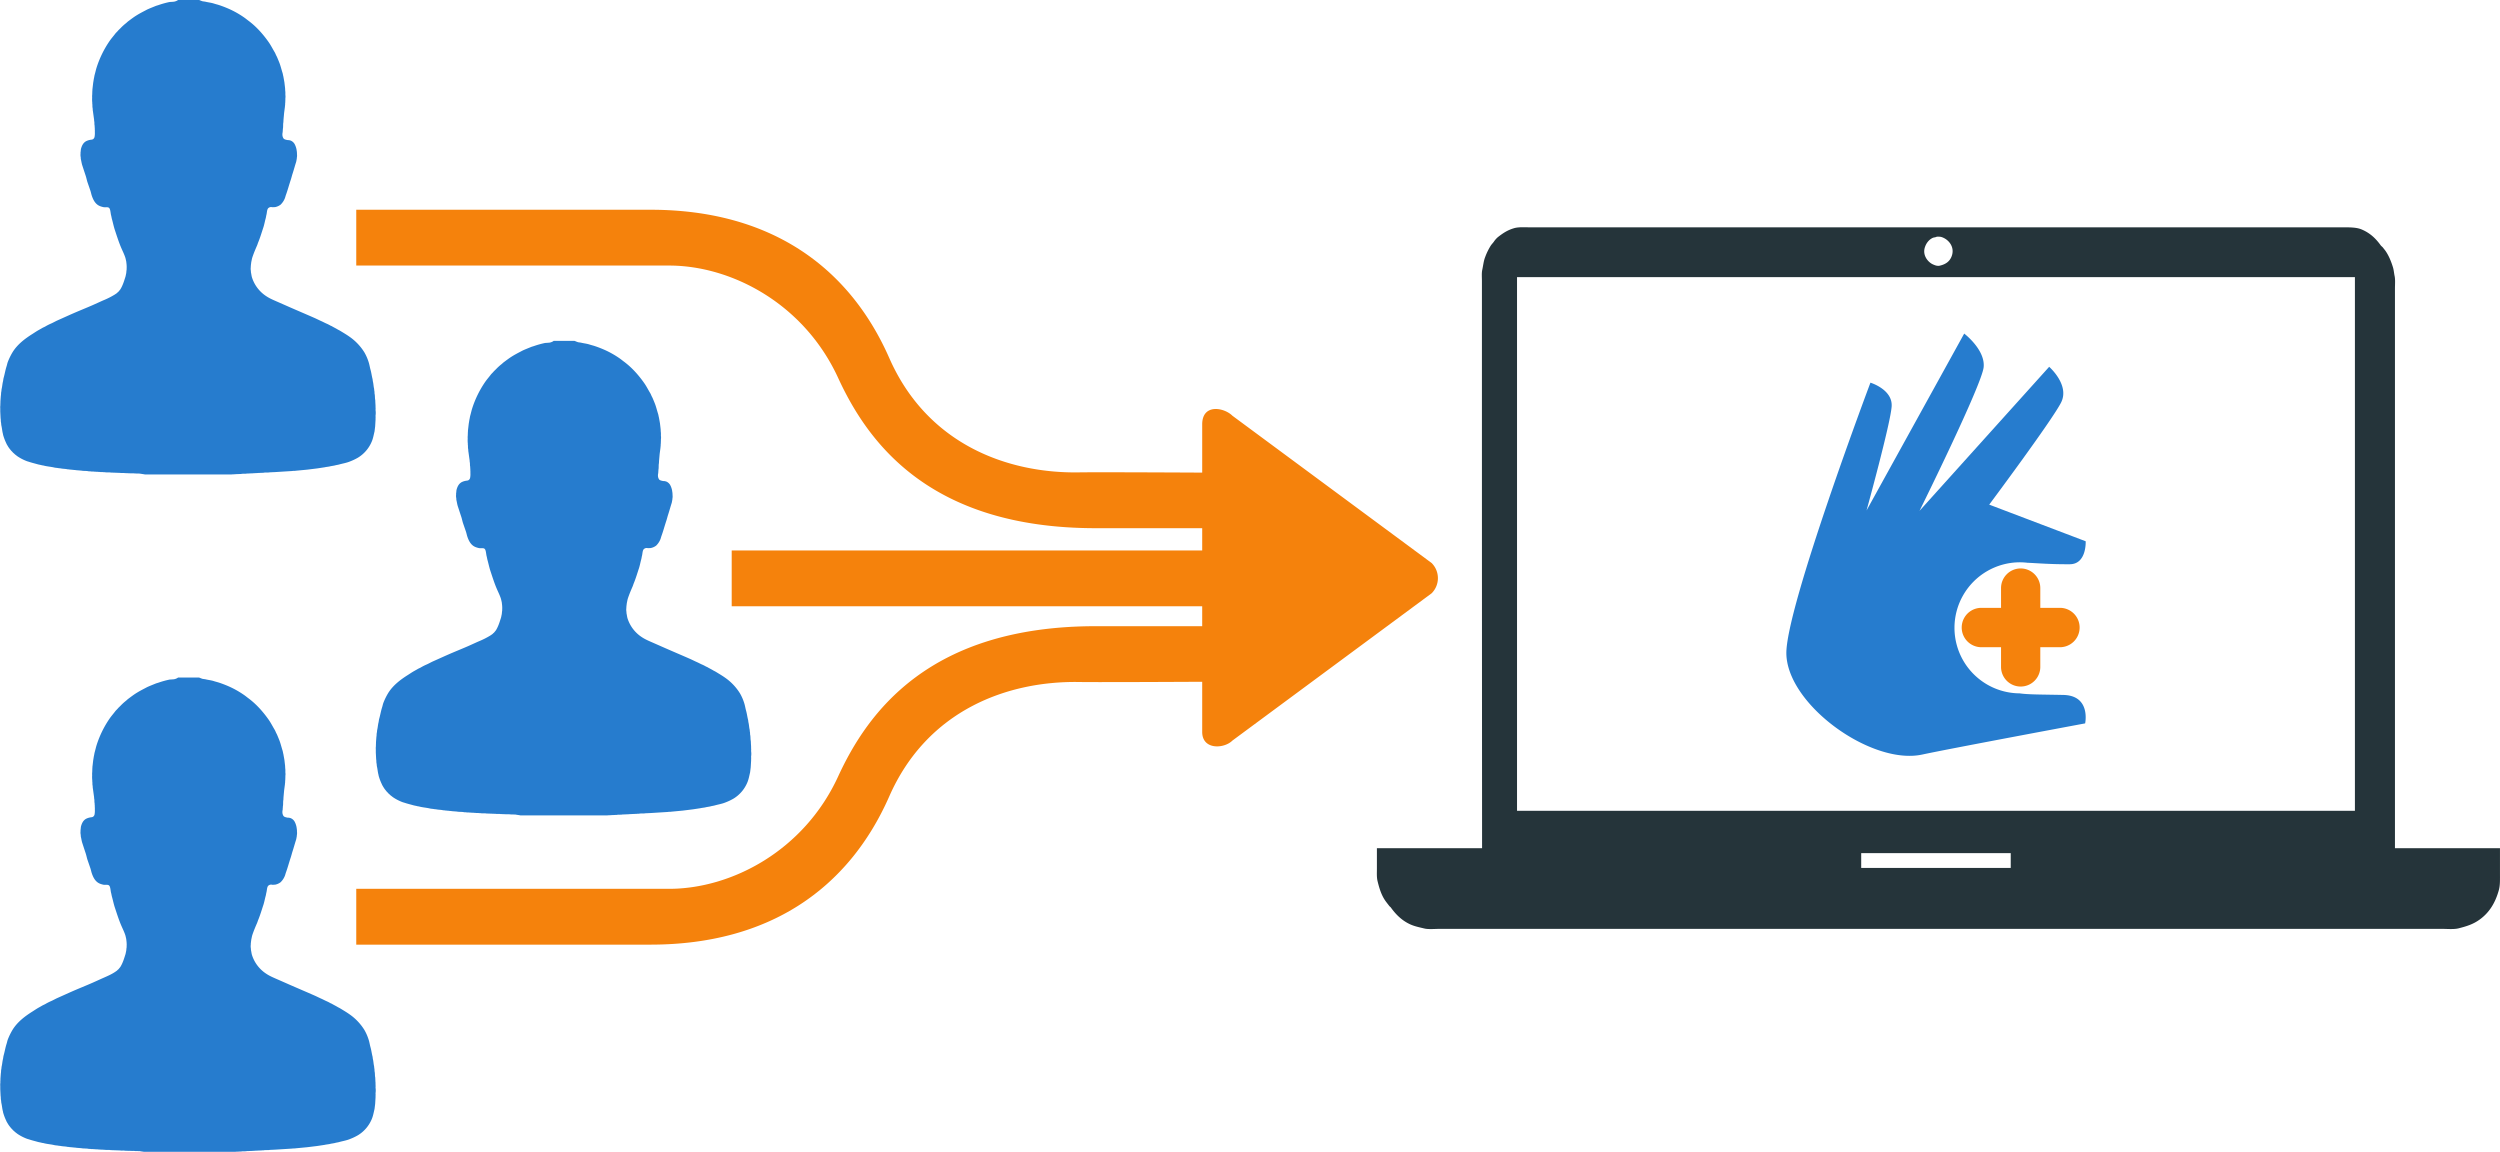 <svg xmlns="http://www.w3.org/2000/svg" width="2889" height="1331" viewBox="0 0 2889 1331">
  <defs>
    <style>
      .cls-1 {
        fill: #f5820c;
      }

      .cls-1, .cls-2, .cls-3 {
        fill-rule: evenodd;
      }

      .cls-2 {
        fill: #25343a;
      }

      .cls-3 {
        fill: #267cce;
      }
    </style>
  </defs>
  <path id="a" class="cls-1" d="M1654.41,685.586L1424.2,855.79c-9.65,9.649-34.94,11.03-34.94-10V787.858c-48.82.246-124.11,0.559-142.4,0.267-81.96-1.311-175.13,31.952-219.21,132.139-47.285,107.456-139.459,171-274.749,171.356l0,0.01H411.687v-64.5H773.169c71.794,0,155.753-43.71,195.32-129.712,34.051-74.012,105.141-173.793,297.7-173.793,1.53,0,3.01,0,4.51.008v-0.008h118.56v-23H845.551v-64.5H1389.26v-25.75H1270.7v-0.008c-1.5,0-2.98.008-4.51,0.008-192.56,0-263.65-99.781-297.7-173.793-39.567-86-123.526-129.707-195.32-129.707H411.687v-64.5H752.9l0,0.012c135.29,0.356,227.464,63.9,274.749,171.353,44.08,100.187,137.25,133.45,219.21,132.139,18.29-.292,93.58.021,142.4,0.267v-55.7c0-24.3,25.29-19.65,34.94-10l230.21,170.2A24.708,24.708,0,0,1,1654.41,685.586Z"/>
  <path id="l" class="cls-2" d="M2767.61,980.18h121.36v28.86c0,6.87.27,13.77-1.24,19.3-4.11,15.06-11.15,26.26-22.07,34.19-7.34,5.34-14.57,7.76-24.73,10.3-5.33,1.33-13.37.55-19.58,0.55H1664.11c-5.38,0-13.35.75-17.98-.37-6.03-1.45-11.35-2.51-16.37-4.78-9.58-4.34-16.77-11.41-22.6-19.67-0.53-.49-1.07-0.98-1.6-1.47-1.63-2.22-3.44-4.33-4.98-6.62-4.27-6.31-6.65-13.78-8.72-22.42-1.04-4.3-.71-9.49-0.71-14.52V980.18h121.54c-0.11-174.387-.18-349.57-0.18-524.263V324.667c0-4.118-.43-9.073.36-12.684,1.13-5.224,1.59-10.364,3.38-14.889a70.443,70.443,0,0,1,6.58-13.419c0.99-1.471,2.36-2.815,3.38-4.228a27.059,27.059,0,0,1,4.63-5.331c5.69-4.44,11.06-8.2,19.04-10.478,5.33-1.523,12.69-.919,19.22-0.919h935.69c8.99,0,17.84-.3,24.2,2.39,9.97,4.208,16.45,10.454,22.42,18.75,0.72,0.673,1.43,1.348,2.14,2.022,1.09,1.493,2.36,2.906,3.38,4.411,3.64,5.343,6.23,11.7,8.36,18.566,1.01,3.246,1.21,6.847,1.96,10.3,0.84,3.852.36,9.887,0.36,14.338V980.18Zm-529.6-706.616c-1.22.792-3.16,0.71-4.45,1.287-4.42,1.988-7.72,6.218-9.25,11.213-2.83,9.2,3.79,16.969,9.43,19.486,1.78,0.791,4.8,2.172,7.83,1.47,6.57-1.521,11.14-4.555,13.53-10.294,4.7-11.305-3.69-20.71-12.1-22.978A20.475,20.475,0,0,0,2238.01,273.564Zm-484.93,46.691V936.982h968.26V320.255H1753.08Zm397.73,665.624v17.091h172.8V985.879h-172.8Z"/>
  <path id="h" class="cls-3" d="M2391.95,652.034c-22.51.166-38.14-1.269-48.95-1.691a76.823,76.823,0,0,0-9.01-.553,75.728,75.728,0,0,0-.1,151.454c9.84,1.452,25.61,1.316,50.51,1.831,32.11,0.665,25.19,32.867,25.19,32.867s-156.84,29.23-188.29,36.019c-58.56,12.643-155.99-57.491-156.98-116.6-0.87-52.526,97.16-313.144,97.16-313.144s25.78,7.79,24.52,27.376-29.01,120.291-29.01,120.291l112.84-204.4s24.39,18.491,22.5,38.712-74.13,166.136-74.13,166.136l149.82-166.447s23.93,20.859,13.86,41.083-83.12,118.174-83.12,118.174l111.46,42.341S2411.51,651.89,2391.95,652.034Z"/>
  <path id="x" class="cls-1" d="M2335.08,656.9a22.722,22.722,0,0,1,22.69,22.759v22.755h22.69a22.759,22.759,0,0,1,0,45.518h-22.69v22.754a22.685,22.685,0,1,1-45.37,0V747.931h-22.69a22.759,22.759,0,0,1,0-45.518h22.69V679.658A22.713,22.713,0,0,1,2335.08,656.9Z"/>
  <path id="u" class="cls-3" d="M639.73,393.938h24.148c1.417,0.444,2.784,1.163,4.343,1.579l2.895,0.395c3.348,0.861,6.813,1.133,10,2.171,2.133,0.694,4.322,1.2,6.448,1.908,3.729,1.246,7.366,2.673,10.857,4.211a106.694,106.694,0,0,1,18.1,10.265c1.414,0.992,2.763,2.143,4.145,3.159,9.379,6.9,17.168,15.64,23.885,25.2,2.57,3.658,4.543,7.695,6.909,11.581a23.314,23.314,0,0,1,1.316,2.829c0.379,0.858.935,1.765,1.316,2.632,0.851,1.935,1.629,3.908,2.435,5.857,1.639,3.96,2.583,8.246,3.948,12.5,0.45,1.4.6,2.9,0.987,4.277l1.185,6.645,0.789,6.778,0.132,2.7a18.729,18.729,0,0,1,.2,3.619v1.513a11.28,11.28,0,0,1,0,3.685v1.25q-0.066,1.941-.131,3.882c-0.237,1.076-.013,2.293-0.264,3.422-0.134.605-.047,1.308-0.2,1.974l-0.855,6.448q-0.363,4.014-.724,8.028l-0.132,2.829c-0.52,2.382-.071,5.26-0.592,7.633L760.8,544.62c-0.158.727-.022,1.565-0.2,2.369a11.178,11.178,0,0,0-.2,3.619,8,8,0,0,0,1.185,3.29c0.943,1.268,2.787,1.561,4.606,1.974l1.513,0.066a14.018,14.018,0,0,1,2.237.526,9.511,9.511,0,0,1,4.409,3.816,21.8,21.8,0,0,1,2.171,5.791c0.246,0.885.259,1.829,0.461,2.7q0.1,1.052.2,2.105v1.185a12.752,12.752,0,0,1-.131,4.079l-0.132,1.58c-0.3,1.245-.4,2.551-0.789,3.75-1.388,4.264-2.544,8.732-3.948,12.963-0.845,2.544-1.391,5.031-2.238,7.567-1.967,5.889-3.576,12.042-5.724,17.832q-0.394,1.315-.79,2.632a20.867,20.867,0,0,1-4.277,7.106l-0.79.855a15.277,15.277,0,0,1-6.448,2.9l-1.513.066a6.612,6.612,0,0,1-2.369-.066,4.758,4.758,0,0,0-4.277,1.513c-1.36,1.875-1.218,5.006-1.908,7.567-0.331,1.226-.432,2.55-0.79,3.817-1.012,3.579-1.609,7.257-2.764,10.725-1.92,5.769-3.618,11.572-5.856,16.976-0.526,1.273-.837,2.494-1.382,3.751-1.958,4.518-3.855,8.948-5.461,13.818-0.575,1.743-.8,3.623-1.25,5.462l-0.2,1.776c-0.176.788-.146,1.806-0.329,2.632v1.25a13.714,13.714,0,0,0,.066,4.212l0.132,2.039c0.477,2.057.626,4.11,1.25,5.988a40.423,40.423,0,0,0,16.582,21.517c4.175,2.784,8.941,4.7,13.818,6.843q6.336,2.782,12.7,5.593c9.574,4.211,19.329,8.335,28.952,12.568,2.631,1.157,5.285,2.535,7.9,3.685,2.034,0.9,3.954,1.962,5.922,2.829a38.19,38.19,0,0,1,4.475,2.237c0.631,0.385,1.342.538,1.974,0.922,2.064,1.254,4.336,2.3,6.382,3.553,1.044,0.637,2.121,1.074,3.159,1.711,3.473,2.13,7.018,4.192,10.33,6.514a61.711,61.711,0,0,1,17.569,18.292,54.648,54.648,0,0,1,5,11.45c0.948,2.866,1.327,5.837,2.171,8.817,0.933,3.291,1.369,6.923,2.237,10.33,0.292,1.142.24,2.2,0.527,3.356,0.607,2.44.67,5.195,1.25,7.7,0.241,1.039.174,2.118,0.395,3.092,0.272,1.2.059,2.339,0.329,3.554,0.468,2.1.185,4.555,0.658,6.711,0.141,0.645.006,1.337,0.131,1.908v1.119c0.165,0.761.029,1.8,0.2,2.566l0.066,3.553c0.2,0.934-.152,2.209.065,3.225a21.728,21.728,0,0,1,0,5.2c-0.22,1.014.138,2.292-.065,3.224v1.974q-0.231,3.915-.461,7.83-0.361,2.928-.724,5.857c-1.023,4.2-1.662,8.105-3.224,11.712a39.578,39.578,0,0,1-15.66,18.424,63.54,63.54,0,0,1-9.805,4.672c-3.817,1.566-8.165,2.244-12.37,3.422-1.427.4-2.907,0.539-4.277,0.921-1.994.555-4.1,0.685-6.054,1.184-2.005.511-4.091,0.567-6.053,1.053l-8.686,1.316-11.712,1.448-13.16,1.25c-1.33.292-2.919,0.045-4.212,0.329l-19.937,1.25-5.856.263c-2.2.48-4.909-.019-7.107,0.461-0.817.178-1.7-.029-2.434,0.131-0.814.178-1.7-.029-2.435,0.132H732.64c-0.726.158-1.712,0.04-2.435,0.2h-1.25c-0.723.158-1.709,0.039-2.435,0.2l-4.935.2c-0.758.166-1.663-.051-2.5,0.132-1.936.422-4.246-.029-6.185,0.395-0.814.177-1.7-.03-2.435,0.131l-3.685.132c-0.745.162-1.755,0.034-2.5,0.2H703.1a23.351,23.351,0,0,1-4.474.132H601.368c-1.872-.429-3.886-0.555-5.856-0.987l-5.527-.132A15.289,15.289,0,0,0,587.09,941h-1.119c-0.556-.121-1.4.073-2.04-0.066-0.514-.112-1.312.064-1.908-0.066-0.514-.112-1.313.064-1.908-0.066-0.493-.107-1.268.06-1.843-0.066-1.679-.366-3.719.1-5.4-0.263l-10.989-.4c-2.136-.466-4.651.07-6.777-0.394H553.86c-1.475-.323-3.265-0.008-4.737-0.329H548c-1.305-.287-2.912-0.046-4.211-0.329H542.74c-1.2-.264-2.629.012-3.882-0.264-0.835-.183-1.786,0-2.7-0.2C533.6,938,530.545,938.4,528,937.842l-5.79-.46c-1.216-.272-2.672-0.19-3.883-0.461l-1.25-.066c-0.946-.213-2.012-0.1-3.027-0.329-0.732-.166-1.563-0.08-2.369-0.263-2.411-.548-5.121-0.436-7.5-0.987l-2.5-.263c-1.583-.371-3.3-0.326-4.935-0.724-4.076-.991-8.513-1.209-12.436-2.3-0.671-.187-1.242-0.141-1.909-0.329-1.577-.445-3.243-0.656-4.869-1.119-3.253-.926-6.634-1.732-9.738-2.763-1.088-.362-2.066-0.562-3.093-0.987a53.233,53.233,0,0,1-10.2-5.264c-1.123-.788-2.189-1.676-3.29-2.5l-0.921-.921a10.744,10.744,0,0,1-2.106-2.04L446.8,914.68c-0.835-1.1-1.769-2.156-2.566-3.29-0.882-1.256-1.633-2.631-2.434-3.948-0.308-.5-0.451-1.053-0.724-1.579a59.211,59.211,0,0,1-3.422-9.08c-0.156-.485-0.12-0.877-0.263-1.382-0.842-2.98-1.028-6.366-1.777-9.541-0.282-1.2-.2-2.469-0.46-3.619-0.357-1.576-.122-3.264-0.461-4.8q-0.2-3.882-.4-7.765v-3.619a18.776,18.776,0,0,1,.066-3.487c0.148-.68-0.064-1.574.066-2.172,0.1-.47-0.019-1.125.066-1.513v-1.25q0.229-3.06.46-6.12c0.35-1.565.155-3.264,0.527-4.869,0.251-1.081.189-2.285,0.46-3.422,0.645-2.7.783-5.619,1.448-8.225,0.373-1.461.387-2.848,0.79-4.277,1.27-4.507,2.028-9.194,3.421-13.489,0.577-1.779.828-3.528,1.514-5.2a72.464,72.464,0,0,1,5.593-11.318c5.587-8.849,13.908-15.2,22.767-20.792,1.759-1.111,3.543-2.324,5.329-3.422,1.923-1.182,3.942-2.189,5.857-3.356,1.253-.764,2.62-1.207,3.882-1.974a57.549,57.549,0,0,1,6.646-3.356c2.5-1.1,4.979-2.574,7.5-3.684,5.748-2.532,11.474-5.17,17.239-7.7,7.642-3.352,15.326-6.384,22.965-9.739,4.139-1.817,8.326-3.784,12.436-5.593a88.781,88.781,0,0,0,13.423-6.777c0.825-.55,1.59-1.062,2.369-1.645l0.987-.987a4.985,4.985,0,0,0,.987-0.855c0.7-.926,1.545-1.773,2.171-2.764a36.56,36.56,0,0,0,2.435-4.869c1.283-2.949,2.187-6.06,3.224-9.278,0.372-1.152.5-2.4,0.79-3.553,0.366-1.441.264-3,.592-4.475l0.066-2.7a5.134,5.134,0,0,0,0-1.251,34.039,34.039,0,0,0-.329-4.277l-0.2-1.71c-0.393-1.529-.633-3.085-1.118-4.541-1.228-3.682-2.913-7.011-4.409-10.462-2.947-6.8-5.211-14.007-7.633-21.319-1.322-4-2.13-8.187-3.29-12.305-0.415-1.474-.59-2.984-0.987-4.408-0.673-2.418-.724-6.472-1.974-8.225-1.436-2.016-4.53-.736-7.238-1.382-3.592-.857-5.825-1.811-8.027-4.014-2.364-2.365-3.962-5.744-5.133-9.278-0.621-1.874-.954-3.788-1.579-5.659q-1.677-4.869-3.356-9.738c-0.8-2.421-1.231-4.945-2.039-7.37-1.35-4.045-2.673-8.136-4.014-12.239-0.729-2.229-1.008-4.594-1.579-6.974-0.219-.912-0.059-1.741-0.264-2.7a12.119,12.119,0,0,1-.131-3.685v-1.579c0.321-1.458.211-2.98,0.592-4.343,1.039-3.723,2.555-6.527,5.461-8.357a15.9,15.9,0,0,1,4.541-1.645c1.521-.385,2.7-0.188,3.882-0.921a4.315,4.315,0,0,0,1.711-2.566,23.523,23.523,0,0,0,.329-5.791,16.04,16.04,0,0,0-.066-2.961v-1.645c-0.209-.95-0.06-2.163-0.263-3.092-0.306-1.392-.021-2.97-0.329-4.343-0.248-1.1-.13-2.321-0.395-3.487l-1.185-8.62c-0.281-1.241-.131-2.561-0.394-3.751-0.326-1.469-.014-3.166-0.329-4.606v-1.316a33.1,33.1,0,0,1-.132-5.79,19.07,19.07,0,0,1,.066-3.554q0.066-2.1.131-4.211c0.176-.792.006-1.708,0.2-2.566l0.789-6.843q0.4-2.4.79-4.8c0.4-1.534.544-3.178,0.987-4.737,0.829-2.915,1.426-5.865,2.369-8.686a116.537,116.537,0,0,1,15-30.334c1.956-2.789,4.217-5.327,6.251-8.027,1.077-1.43,2.535-2.579,3.619-4.014l2.632-2.566a58.344,58.344,0,0,1,6.054-5.528c0.978-.735,1.839-1.7,2.829-2.434,2.934-2.158,5.839-4.414,8.949-6.383,3.364-2.129,6.827-3.966,10.462-5.856,1.081-.562,2.234-1.217,3.356-1.711,2.87-1.263,5.811-2.412,8.752-3.619,1.2-.493,2.389-0.728,3.619-1.184a102.012,102.012,0,0,1,12.7-3.488l3.356-.2c0.567-.126,1.239-0.051,1.842-0.2a11.3,11.3,0,0,0,3.224-1.119A3.673,3.673,0,0,0,639.73,393.938Zm-434,389h24.148c1.417,0.444,2.784,1.163,4.343,1.579l2.9,0.395c3.348,0.861,6.813,1.133,10,2.171,2.133,0.694,4.322,1.2,6.448,1.908,3.729,1.246,7.366,2.673,10.857,4.211a106.694,106.694,0,0,1,18.1,10.265c1.414,0.992,2.763,2.143,4.145,3.159,9.379,6.895,17.168,15.64,23.885,25.2,2.57,3.658,4.543,7.7,6.909,11.581a23.314,23.314,0,0,1,1.316,2.829c0.379,0.858.935,1.765,1.316,2.632,0.851,1.935,1.629,3.908,2.435,5.857,1.639,3.96,2.583,8.246,3.948,12.5,0.45,1.4.6,2.9,0.987,4.277l1.185,6.645,0.789,6.778,0.132,2.7a18.729,18.729,0,0,1,.2,3.619v1.513a11.28,11.28,0,0,1,0,3.685v1.25q-0.066,1.941-.131,3.882c-0.237,1.076-.013,2.293-0.264,3.422-0.134.605-.047,1.308-0.2,1.974l-0.855,6.448q-0.363,4.014-.724,8.028l-0.132,2.829c-0.52,2.382-.071,5.26-0.592,7.633L326.8,933.62c-0.158.727-.022,1.565-0.2,2.369a11.178,11.178,0,0,0-.2,3.619,8,8,0,0,0,1.185,3.29c0.943,1.268,2.787,1.561,4.606,1.974l1.513,0.066a14.018,14.018,0,0,1,2.237.526,9.511,9.511,0,0,1,4.409,3.816,21.8,21.8,0,0,1,2.171,5.791c0.246,0.885.259,1.829,0.461,2.7q0.1,1.052.2,2.105v1.185a12.752,12.752,0,0,1-.131,4.079l-0.132,1.58c-0.3,1.245-.4,2.551-0.789,3.75-1.388,4.264-2.544,8.732-3.948,12.963-0.845,2.544-1.391,5.031-2.238,7.567-1.967,5.889-3.576,12.042-5.724,17.832-0.263.88-.527,1.75-0.79,2.63a20.886,20.886,0,0,1-4.277,7.11c-0.263.28-.526,0.57-0.79,0.85a15.293,15.293,0,0,1-6.448,2.9l-1.513.06a6.5,6.5,0,0,1-2.369-.06,4.764,4.764,0,0,0-4.277,1.51c-1.36,1.88-1.218,5.01-1.908,7.57-0.331,1.23-.432,2.55-0.79,3.82-1.012,3.57-1.609,7.25-2.764,10.72-1.92,5.77-3.618,11.57-5.856,16.98-0.526,1.27-.837,2.49-1.382,3.75-1.958,4.52-3.855,8.95-5.461,13.82-0.575,1.74-.8,3.62-1.25,5.46l-0.2,1.77c-0.176.79-.146,1.81-0.329,2.64v1.25a13.705,13.705,0,0,0,.066,4.21l0.132,2.04c0.477,2.05.626,4.11,1.25,5.99a40.406,40.406,0,0,0,16.582,21.51c4.175,2.79,8.941,4.7,13.818,6.85q6.336,2.775,12.7,5.59c9.574,4.21,19.329,8.33,28.952,12.57,2.631,1.15,5.285,2.53,7.9,3.68,2.034,0.9,3.954,1.96,5.922,2.83a37.591,37.591,0,0,1,4.475,2.24c0.631,0.38,1.342.53,1.974,0.92,2.064,1.25,4.336,2.3,6.382,3.55,1.044,0.64,2.121,1.08,3.159,1.71,3.473,2.13,7.018,4.2,10.33,6.52a61.668,61.668,0,0,1,17.569,18.29,54.717,54.717,0,0,1,5,11.45c0.948,2.86,1.327,5.84,2.171,8.82,0.933,3.29,1.369,6.92,2.237,10.33,0.292,1.14.24,2.2,0.527,3.35,0.607,2.44.67,5.2,1.25,7.7,0.241,1.04.174,2.12,0.395,3.09,0.272,1.2.059,2.34,0.329,3.56,0.468,2.1.185,4.55,0.658,6.71,0.141,0.64.006,1.33,0.131,1.91v1.12c0.165,0.76.029,1.79,0.2,2.56,0.022,1.19.044,2.37,0.066,3.55,0.2,0.94-.152,2.21.065,3.23a21.745,21.745,0,0,1,0,5.2c-0.22,1.01.138,2.29-.065,3.22v1.98c-0.154,2.6-.307,5.22-0.461,7.83q-0.361,2.925-.724,5.85c-1.023,4.2-1.662,8.11-3.224,11.71a39.579,39.579,0,0,1-15.66,18.43,63.167,63.167,0,0,1-9.805,4.67c-3.817,1.57-8.165,2.24-12.37,3.42-1.427.4-2.907,0.54-4.277,0.92-1.994.56-4.1,0.69-6.054,1.19-2,.51-4.091.56-6.053,1.05l-8.686,1.32-11.712,1.44q-6.58.63-13.16,1.25c-1.33.3-2.919,0.05-4.212,0.33q-9.968.63-19.937,1.25l-5.856.27c-2.2.48-4.909-.02-7.107,0.46-0.817.18-1.7-.03-2.434,0.13-0.814.18-1.7-.03-2.435,0.13H298.64c-0.726.16-1.712,0.04-2.435,0.2h-1.25c-0.723.16-1.709,0.04-2.435,0.19-1.645.07-3.29,0.14-4.935,0.2-0.758.17-1.663-.05-2.5,0.13-1.936.43-4.246-.03-6.185,0.4-0.814.18-1.7-.03-2.435,0.13-1.228.04-2.457,0.09-3.685,0.13-0.745.16-1.755,0.04-2.5,0.2H269.1a23.438,23.438,0,0,1-4.474.13H167.368c-1.872-.43-3.886-0.55-5.856-0.99-1.842-.04-3.685-0.08-5.527-0.13a15.373,15.373,0,0,0-2.9-.13h-1.119c-0.556-.12-1.4.07-2.04-0.07-0.514-.11-1.312.07-1.908-0.06-0.514-.11-1.313.06-1.908-0.07-0.493-.1-1.268.06-1.843-0.06-1.679-.37-3.719.1-5.395-0.27l-10.989-.39c-2.136-.47-4.651.07-6.777-0.4H119.86c-1.475-.32-3.265,0-4.737-0.32H114c-1.305-.29-2.912-0.05-4.211-0.33H108.74c-1.2-.27-2.629.01-3.882-0.27-0.835-.18-1.786.01-2.7-0.19-2.562-.57-5.615-0.17-8.159-0.73q-2.895-.225-5.79-0.46c-1.216-.27-2.672-0.19-3.882-0.46l-1.25-.06c-0.946-.22-2.012-0.1-3.027-0.33-0.733-.17-1.563-0.08-2.369-0.27-2.412-.55-5.121-0.43-7.5-0.98l-2.5-.27c-1.583-.37-3.3-0.32-4.935-0.72-4.076-.99-8.513-1.21-12.436-2.3-0.671-.19-1.242-0.15-1.908-0.33-1.578-.45-3.244-0.66-4.869-1.12-3.254-.93-6.635-1.73-9.739-2.77-1.088-.36-2.065-0.56-3.093-0.98a53.239,53.239,0,0,1-10.2-5.27c-1.123-.78-2.19-1.67-3.29-2.5-0.307-.3-0.614-0.61-0.921-0.92a10.475,10.475,0,0,1-2.106-2.04l-1.382-1.38c-0.835-1.11-1.77-2.16-2.566-3.29-0.882-1.26-1.633-2.63-2.435-3.95-0.308-.5-0.45-1.05-0.724-1.58a58.882,58.882,0,0,1-3.422-9.08c-0.157-.48-0.121-0.87-0.263-1.38-0.842-2.98-1.028-6.36-1.777-9.54-0.283-1.2-.2-2.47-0.461-3.62-0.357-1.58-.122-3.26-0.461-4.8L0.3,1258.67v-3.62a18.679,18.679,0,0,1,.066-3.48c0.148-.68-0.064-1.58.066-2.17,0.1-.47-0.019-1.13.066-1.52v-1.25l0.461-6.12c0.35-1.56.154-3.26,0.526-4.87,0.251-1.08.189-2.28,0.461-3.42,0.644-2.7.783-5.62,1.448-8.22,0.373-1.47.387-2.85,0.79-4.28,1.27-4.51,2.029-9.2,3.422-13.49,0.577-1.78.827-3.53,1.513-5.2a73.207,73.207,0,0,1,5.593-11.32c5.587-8.84,13.909-15.2,22.767-20.79,1.76-1.11,3.544-2.32,5.33-3.42,1.922-1.18,3.942-2.19,5.856-3.36,1.254-.76,2.62-1.2,3.882-1.97a58.221,58.221,0,0,1,6.646-3.36c2.5-1.1,4.98-2.57,7.5-3.68,5.749-2.53,11.474-5.17,17.24-7.7,7.641-3.35,15.326-6.38,22.965-9.74,4.139-1.82,8.326-3.78,12.436-5.59,4.647-2.05,9.4-4.09,13.423-6.78,0.825-.55,1.59-1.06,2.369-1.64l0.987-.99a4.617,4.617,0,0,0,.987-0.86c0.7-.92,1.545-1.77,2.171-2.76a36.155,36.155,0,0,0,2.435-4.87c1.283-2.95,2.187-6.06,3.224-9.28,0.372-1.15.5-2.4,0.79-3.55,0.366-1.44.264-2.99,0.592-4.47l0.066-2.7a5.125,5.125,0,0,0,0-1.25,34.119,34.119,0,0,0-.329-4.28l-0.2-1.71c-0.393-1.53-.633-3.08-1.118-4.54-1.228-3.68-2.913-7.01-4.409-10.46-2.947-6.8-5.211-14.01-7.633-21.32-1.322-4-2.13-8.19-3.29-12.31-0.415-1.47-.59-2.98-0.987-4.4-0.673-2.42-.724-6.48-1.974-8.23-1.436-2.01-4.53-.74-7.238-1.38-3.592-.86-5.825-1.81-8.027-4.02-2.364-2.36-3.962-5.74-5.133-9.27-0.621-1.88-.954-3.79-1.579-5.66q-1.677-4.875-3.356-9.74c-0.8-2.421-1.231-4.945-2.04-7.37-1.35-4.045-2.672-8.136-4.014-12.239-0.729-2.229-1.008-4.594-1.579-6.974-0.219-.912-0.058-1.741-0.263-2.7a12.116,12.116,0,0,1-.132-3.685v-1.579c0.321-1.458.212-2.98,0.592-4.343,1.039-3.723,2.555-6.527,5.461-8.357a15.894,15.894,0,0,1,4.541-1.645c1.521-.385,2.7-0.188,3.882-0.921a4.315,4.315,0,0,0,1.711-2.566,23.523,23.523,0,0,0,.329-5.791,16.04,16.04,0,0,0-.066-2.961v-1.645c-0.209-.95-0.06-2.163-0.263-3.092-0.306-1.392-.021-2.97-0.329-4.343-0.248-1.1-.13-2.321-0.395-3.487l-1.185-8.62c-0.281-1.241-.131-2.561-0.394-3.751-0.326-1.469-.014-3.166-0.329-4.606v-1.316a33.1,33.1,0,0,1-.132-5.79,19.07,19.07,0,0,1,.066-3.554q0.066-2.1.131-4.211c0.176-.792.006-1.708,0.2-2.566l0.789-6.843q0.4-2.4.79-4.8c0.4-1.534.544-3.178,0.987-4.737,0.829-2.915,1.426-5.865,2.369-8.686a116.537,116.537,0,0,1,15-30.334c1.956-2.789,4.217-5.327,6.251-8.027,1.077-1.43,2.535-2.579,3.619-4.014l2.632-2.566a58.344,58.344,0,0,1,6.054-5.528c0.978-.735,1.839-1.705,2.829-2.434,2.934-2.158,5.839-4.414,8.949-6.383,3.364-2.129,6.827-3.966,10.462-5.856,1.081-.562,2.234-1.217,3.356-1.711,2.87-1.263,5.811-2.412,8.752-3.619,1.2-.493,2.389-0.728,3.619-1.184a102.012,102.012,0,0,1,12.7-3.488l3.356-.2c0.567-.126,1.239-0.051,1.842-0.2a11.3,11.3,0,0,0,3.224-1.119A3.673,3.673,0,0,0,205.73,782.938Zm0-783h24.148c1.417,0.444,2.784,1.164,4.343,1.579l2.9,0.395c3.348,0.861,6.813,1.133,10,2.171,2.133,0.695,4.322,1.2,6.448,1.908,3.729,1.246,7.366,2.673,10.857,4.211a106.639,106.639,0,0,1,18.1,10.265c1.414,0.992,2.763,2.143,4.145,3.158,9.379,6.9,17.168,15.64,23.885,25.2,2.57,3.658,4.543,7.7,6.909,11.581a23.355,23.355,0,0,1,1.316,2.829c0.379,0.858.935,1.765,1.316,2.632,0.851,1.935,1.629,3.907,2.435,5.856,1.639,3.961,2.583,8.246,3.948,12.5,0.45,1.4.6,2.9,0.987,4.277l1.185,6.646,0.789,6.778,0.132,2.7a18.729,18.729,0,0,1,.2,3.619v1.513a11.28,11.28,0,0,1,0,3.685v1.25q-0.066,1.941-.131,3.882c-0.237,1.076-.013,2.293-0.264,3.422-0.134.605-.047,1.308-0.2,1.974l-0.855,6.448q-0.363,4.014-.724,8.028l-0.132,2.829c-0.52,2.382-.071,5.26-0.592,7.633L326.8,150.62c-0.158.727-.022,1.565-0.2,2.369a11.178,11.178,0,0,0-.2,3.619,8,8,0,0,0,1.185,3.29c0.943,1.268,2.787,1.561,4.606,1.974l1.513,0.066a14.018,14.018,0,0,1,2.237.526,9.511,9.511,0,0,1,4.409,3.816,21.8,21.8,0,0,1,2.171,5.791c0.246,0.885.259,1.829,0.461,2.7q0.1,1.051.2,2.1v1.185a12.752,12.752,0,0,1-.131,4.079l-0.132,1.58c-0.3,1.245-.4,2.551-0.789,3.75-1.388,4.264-2.544,8.732-3.948,12.963-0.845,2.544-1.391,5.031-2.238,7.567-1.967,5.889-3.576,12.042-5.724,17.832q-0.394,1.315-.79,2.632a20.867,20.867,0,0,1-4.277,7.106l-0.79.855a15.277,15.277,0,0,1-6.448,2.9l-1.513.066a6.612,6.612,0,0,1-2.369-.066,4.758,4.758,0,0,0-4.277,1.513c-1.36,1.875-1.218,5.006-1.908,7.567-0.331,1.226-.432,2.55-0.79,3.817-1.012,3.579-1.609,7.257-2.764,10.725-1.92,5.769-3.618,11.572-5.856,16.976-0.526,1.273-.837,2.494-1.382,3.751-1.958,4.518-3.855,8.948-5.461,13.818-0.575,1.743-.8,3.623-1.25,5.462l-0.2,1.776c-0.176.788-.146,1.806-0.329,2.632v1.25a13.714,13.714,0,0,0,.066,4.212l0.132,2.039c0.477,2.057.626,4.11,1.25,5.988a40.423,40.423,0,0,0,16.582,21.517c4.175,2.784,8.941,4.7,13.818,6.843q6.336,2.783,12.7,5.593c9.574,4.211,19.329,8.335,28.952,12.568,2.631,1.157,5.285,2.535,7.9,3.685,2.034,0.9,3.954,1.962,5.922,2.829a38.19,38.19,0,0,1,4.475,2.237c0.631,0.385,1.342.538,1.974,0.922,2.064,1.254,4.336,2.3,6.382,3.553,1.044,0.637,2.121,1.074,3.159,1.711,3.473,2.13,7.018,4.192,10.33,6.514a61.711,61.711,0,0,1,17.569,18.292,54.648,54.648,0,0,1,5,11.45c0.948,2.866,1.327,5.837,2.171,8.817,0.933,3.291,1.369,6.923,2.237,10.33,0.292,1.142.24,2.2,0.527,3.356,0.607,2.44.67,5.195,1.25,7.7,0.241,1.039.174,2.118,0.395,3.092,0.272,1.2.059,2.339,0.329,3.554,0.468,2.1.185,4.555,0.658,6.711,0.141,0.645.006,1.337,0.131,1.908v1.119c0.165,0.761.029,1.8,0.2,2.566l0.066,3.553c0.2,0.934-.152,2.209.065,3.225a21.728,21.728,0,0,1,0,5.2c-0.22,1.014.138,2.292-.065,3.224v1.974q-0.231,3.915-.461,7.83-0.361,2.928-.724,5.857c-1.023,4.2-1.662,8.105-3.224,11.712a39.578,39.578,0,0,1-15.66,18.424,63.54,63.54,0,0,1-9.805,4.672c-3.817,1.566-8.165,2.244-12.37,3.422-1.427.4-2.907,0.539-4.277,0.921-1.994.555-4.1,0.685-6.054,1.184-2,.511-4.091.567-6.053,1.053l-8.686,1.316-11.712,1.448-13.16,1.25c-1.33.292-2.919,0.045-4.212,0.329l-19.937,1.25-5.856.263c-2.2.48-4.909-.019-7.107,0.461-0.817.178-1.7-.029-2.434,0.131-0.814.178-1.7-.029-2.435,0.132H298.64c-0.726.158-1.712,0.04-2.435,0.2h-1.25c-0.723.158-1.709,0.039-2.435,0.2l-4.935.2c-0.758.166-1.663-.051-2.5,0.132-1.936.422-4.246-.029-6.185,0.395-0.814.177-1.7-.03-2.435,0.131l-3.685.132c-0.745.162-1.755,0.034-2.5,0.2H269.1a23.351,23.351,0,0,1-4.474.132H167.368c-1.872-.429-3.886-0.555-5.856-0.987l-5.527-.132a15.289,15.289,0,0,0-2.9-.131h-1.119c-0.556-.121-1.4.073-2.04-0.066-0.514-.112-1.312.064-1.908-0.066-0.514-.112-1.313.064-1.908-0.066-0.493-.107-1.268.06-1.843-0.066-1.679-.366-3.719.1-5.395-0.263l-10.989-.4c-2.136-.466-4.651.07-6.777-0.394H119.86c-1.475-.323-3.265-0.008-4.737-0.329H114c-1.305-.287-2.912-0.046-4.211-0.329H108.74c-1.2-.264-2.629.012-3.882-0.264-0.835-.183-1.786,0-2.7-0.2C99.6,544,96.545,544.4,94,543.842l-5.79-.46c-1.216-.272-2.672-0.19-3.882-0.461l-1.25-.066c-0.946-.213-2.012-0.1-3.027-0.329-0.733-.166-1.563-0.08-2.369-0.263-2.412-.548-5.121-0.436-7.5-0.987l-2.5-.263c-1.583-.371-3.3-0.326-4.935-0.724-4.076-.991-8.513-1.209-12.436-2.3-0.671-.187-1.242-0.141-1.908-0.329-1.578-.445-3.244-0.656-4.869-1.119-3.254-.926-6.635-1.732-9.739-2.763-1.088-.362-2.065-0.562-3.093-0.987a53.221,53.221,0,0,1-10.2-5.264c-1.123-.788-2.19-1.676-3.29-2.5l-0.921-.921a10.753,10.753,0,0,1-2.106-2.04L12.8,520.68c-0.835-1.1-1.77-2.156-2.566-3.29-0.882-1.256-1.633-2.631-2.435-3.948-0.308-.5-0.45-1.053-0.724-1.579a59.2,59.2,0,0,1-3.422-9.08C3.5,502.3,3.537,501.906,3.394,501.4c-0.842-2.98-1.028-6.366-1.777-9.541-0.283-1.2-.2-2.469-0.461-3.619-0.357-1.576-.122-3.264-0.461-4.8L0.3,475.673v-3.619a18.751,18.751,0,0,1,.066-3.487c0.148-.68-0.064-1.574.066-2.172,0.1-.47-0.019-1.125.066-1.513v-1.25l0.461-6.12c0.35-1.565.154-3.264,0.526-4.869,0.251-1.081.189-2.285,0.461-3.422,0.644-2.7.783-5.619,1.448-8.225,0.373-1.461.387-2.848,0.79-4.277,1.27-4.507,2.029-9.194,3.422-13.489,0.577-1.779.827-3.528,1.513-5.2a72.522,72.522,0,0,1,5.593-11.318c5.587-8.849,13.909-15.2,22.767-20.792,1.76-1.111,3.544-2.324,5.33-3.422,1.922-1.182,3.942-2.189,5.856-3.356,1.254-.764,2.62-1.207,3.882-1.974a57.554,57.554,0,0,1,6.646-3.356c2.5-1.1,4.98-2.574,7.5-3.684,5.749-2.532,11.474-5.17,17.24-7.7,7.641-3.352,15.326-6.384,22.965-9.739,4.139-1.817,8.326-3.784,12.436-5.593a88.781,88.781,0,0,0,13.423-6.777c0.825-.55,1.59-1.062,2.369-1.645l0.987-.987a4.985,4.985,0,0,0,.987-0.855c0.7-.926,1.545-1.773,2.171-2.764a36.56,36.56,0,0,0,2.435-4.869c1.283-2.949,2.187-6.06,3.224-9.278,0.372-1.152.5-2.4,0.79-3.553,0.366-1.441.264-3,.592-4.475l0.066-2.7a5.134,5.134,0,0,0,0-1.251,34.039,34.039,0,0,0-.329-4.277l-0.2-1.71c-0.393-1.529-.633-3.085-1.118-4.541-1.228-3.682-2.913-7.011-4.409-10.462-2.947-6.8-5.211-14.007-7.633-21.319-1.322-4-2.13-8.187-3.29-12.305-0.415-1.474-.59-2.984-0.987-4.408-0.673-2.418-.724-6.472-1.974-8.225-1.436-2.016-4.53-.736-7.238-1.382-3.592-.857-5.825-1.811-8.027-4.014-2.364-2.365-3.962-5.744-5.133-9.278-0.621-1.874-.954-3.788-1.579-5.659q-1.677-4.869-3.356-9.738c-0.8-2.421-1.231-4.945-2.04-7.37-1.35-4.045-2.672-8.136-4.014-12.239-0.729-2.229-1.008-4.594-1.579-6.974-0.219-.912-0.058-1.741-0.263-2.7a12.116,12.116,0,0,1-.132-3.685v-1.579c0.321-1.458.212-2.98,0.592-4.343,1.039-3.723,2.555-6.527,5.461-8.357a15.894,15.894,0,0,1,4.541-1.645c1.521-.385,2.7-0.188,3.882-0.921a4.315,4.315,0,0,0,1.711-2.566,23.523,23.523,0,0,0,.329-5.791,16.04,16.04,0,0,0-.066-2.961v-1.645c-0.209-.95-0.06-2.163-0.263-3.092-0.306-1.392-.021-2.97-0.329-4.343-0.248-1.1-.13-2.321-0.395-3.487l-1.185-8.62c-0.281-1.241-.131-2.561-0.394-3.751-0.326-1.469-.014-3.166-0.329-4.606v-1.316a33.1,33.1,0,0,1-.132-5.79,19.07,19.07,0,0,1,.066-3.554q0.066-2.1.131-4.211c0.176-.792.006-1.708,0.2-2.566l0.789-6.843q0.4-2.4.79-4.8c0.4-1.534.544-3.179,0.987-4.738,0.829-2.915,1.426-5.865,2.369-8.686a116.529,116.529,0,0,1,15-30.334c1.956-2.79,4.217-5.327,6.251-8.028,1.077-1.43,2.535-2.579,3.619-4.014l2.632-2.566a58.381,58.381,0,0,1,6.054-5.527c0.978-.735,1.839-1.706,2.829-2.435,2.934-2.158,5.839-4.414,8.949-6.383,3.364-2.129,6.827-3.967,10.462-5.856,1.081-.562,2.234-1.217,3.356-1.711,2.87-1.263,5.811-2.412,8.752-3.619,1.2-.493,2.389-0.728,3.619-1.184a102.133,102.133,0,0,1,12.7-3.487l3.356-.2c0.567-.126,1.239-0.051,1.842-0.2A11.277,11.277,0,0,0,204.479.793,3.674,3.674,0,0,0,205.73-.062Z"/>
</svg>
